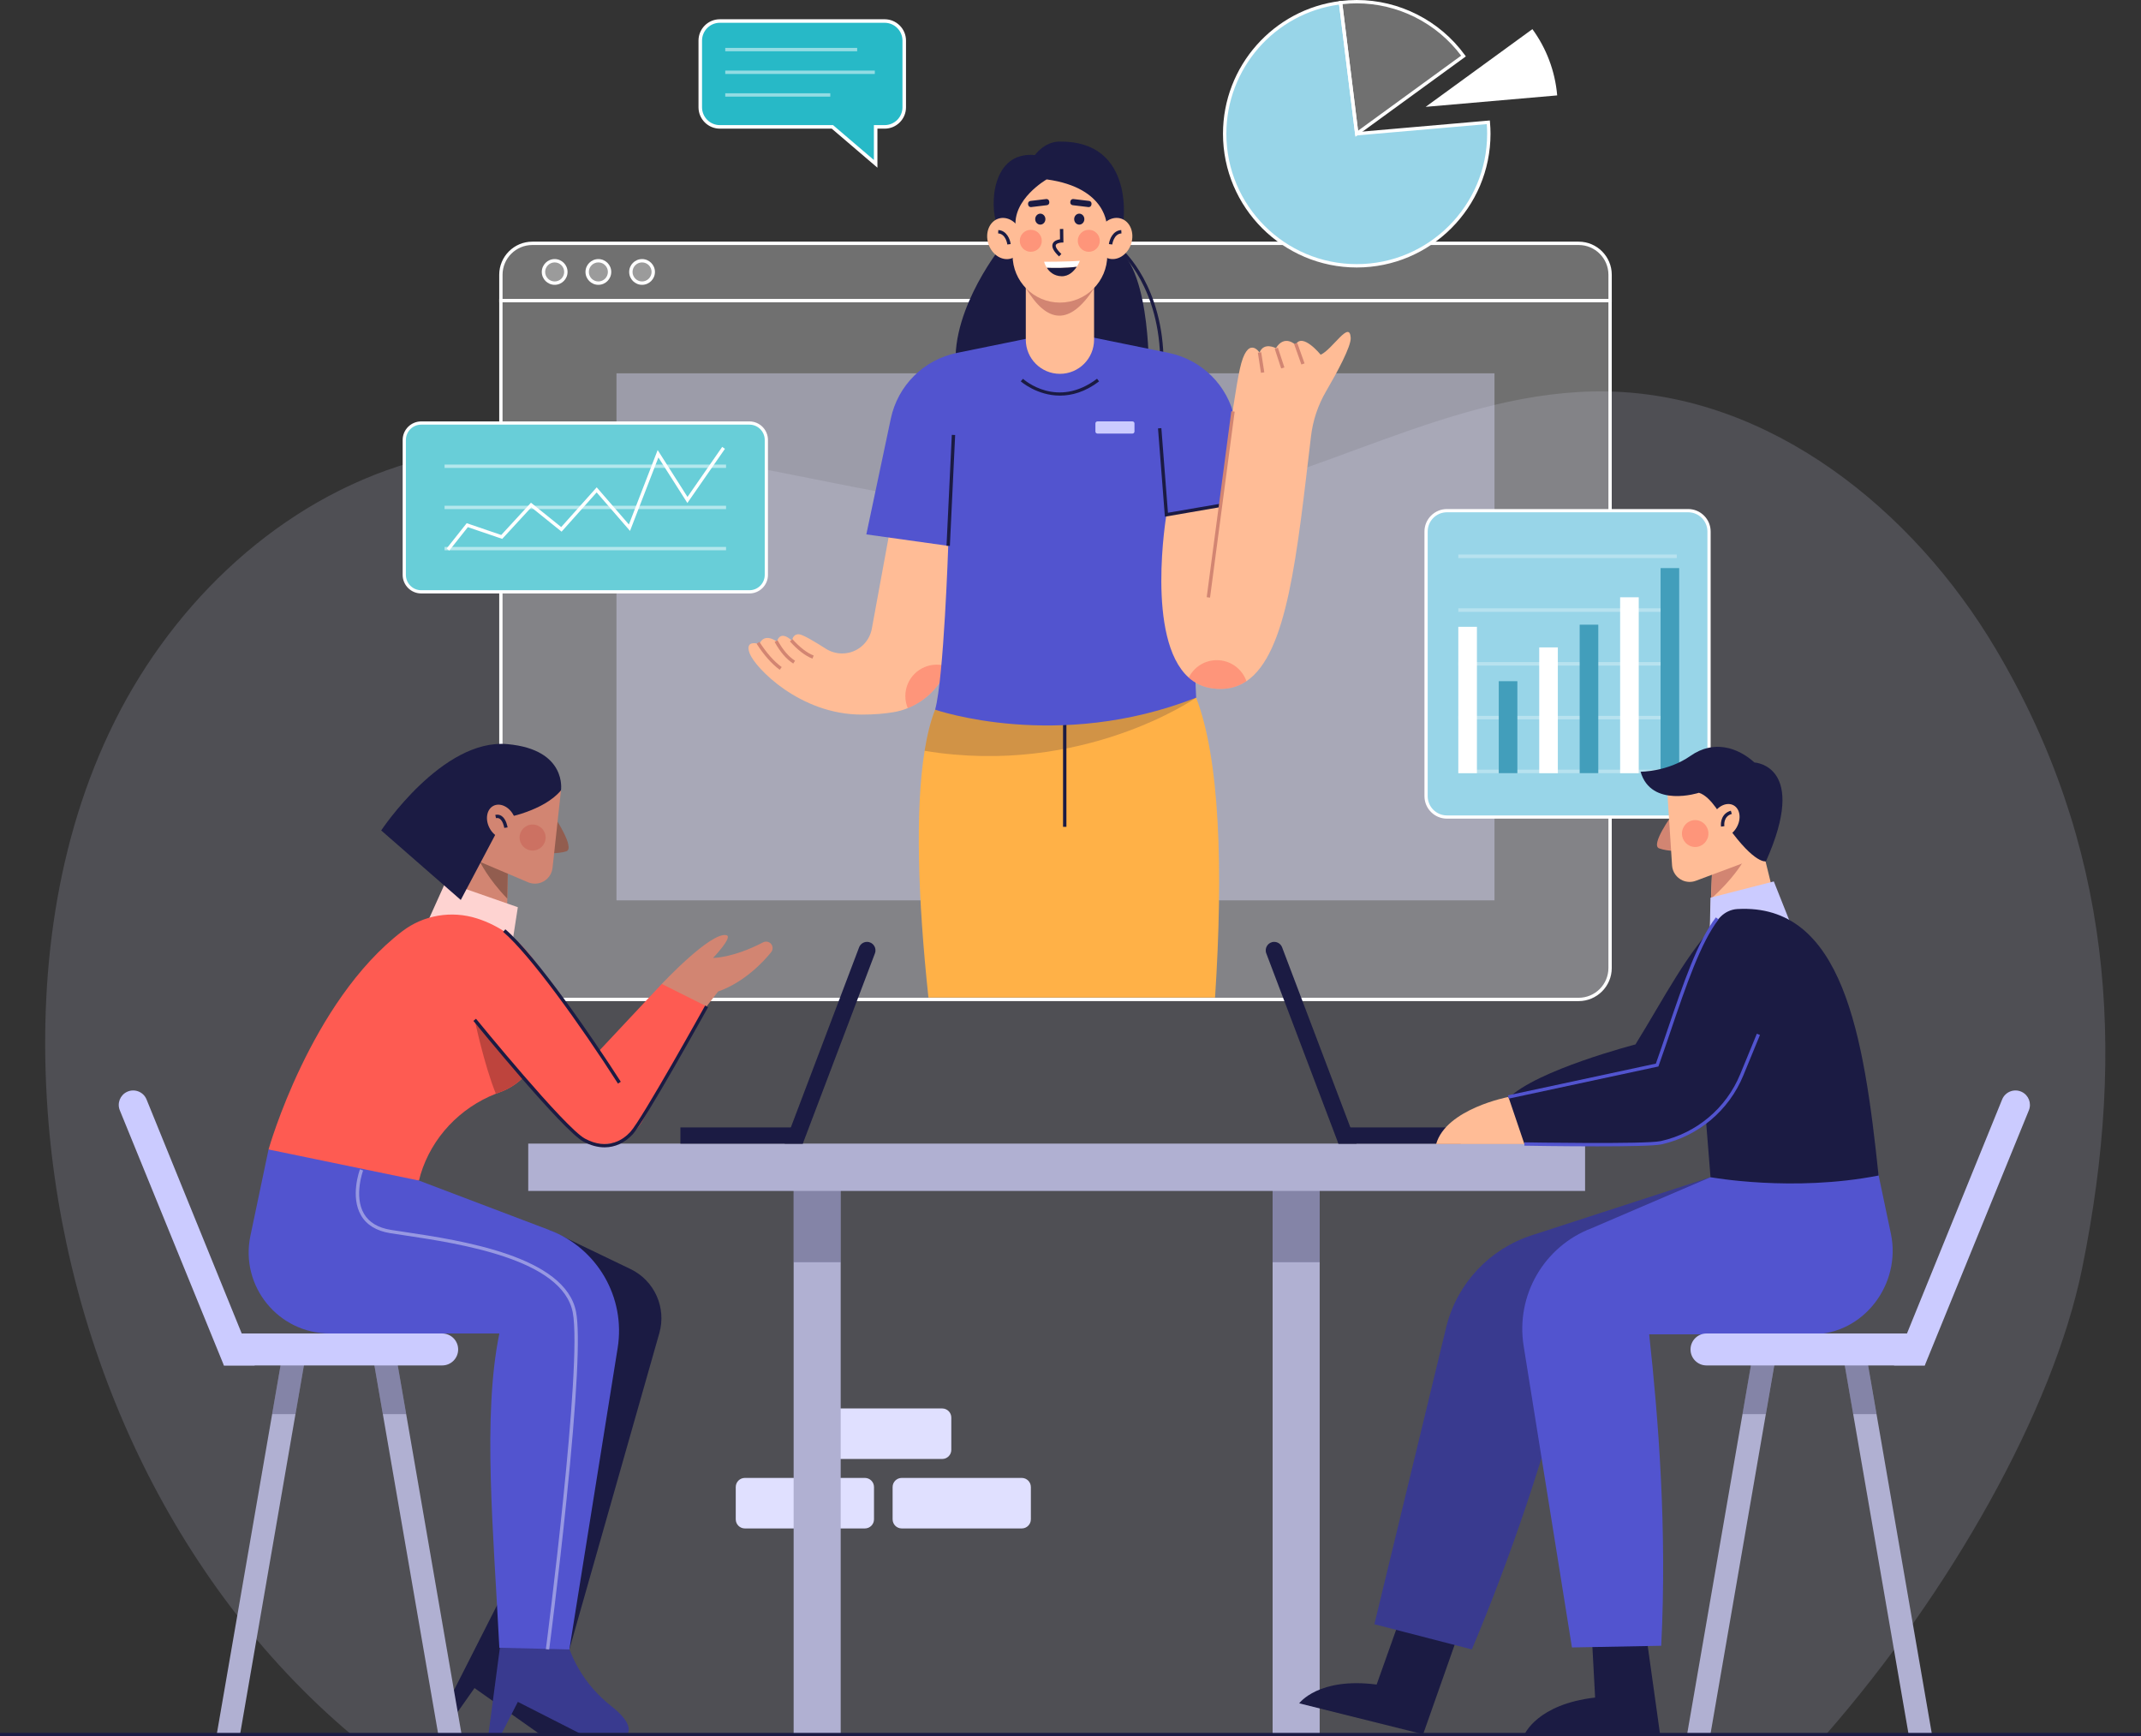 <svg width="513" height="416" viewBox="0 0 513 416" fill="none" xmlns="http://www.w3.org/2000/svg">
<rect x="0" y="0" width="513" height="416" fill="#333333" stroke="none"/>
<g clip-path="url(#clip0_417_8159)">
<g opacity="0.4">
<path opacity="0.4" d="M498.906 303.865C509.692 250.925 505.797 201.999 478.16 155.424C458.47 122.24 424.267 94.522 385.145 93.79C348.243 93.101 315.026 115.791 278.568 121.528C218.593 130.966 156.605 93.865 98.356 110.824C67.185 119.901 41.838 144.054 27.522 172.744C13.206 201.435 9.153 234.275 11.405 266.116C15.409 322.709 40.801 378.986 84.179 415.601H437.508C467.187 381.617 491.929 338.109 498.906 303.865Z" fill="#E0E0FF"/>
</g>
<path d="M178.478 354.105H207.23C208.438 354.105 209.418 355.085 209.418 356.293V364.023C209.418 365.231 208.438 366.211 207.23 366.211H178.478C177.27 366.211 176.291 365.231 176.291 364.023V356.293C176.291 355.085 177.27 354.105 178.478 354.105Z" fill="#E0E0FF"/>
<path d="M216.064 354.105H244.816C246.024 354.105 247.004 355.085 247.004 356.293V364.023C247.004 365.231 246.024 366.211 244.816 366.211H216.064C214.856 366.211 213.877 365.231 213.877 364.023V356.293C213.877 355.085 214.856 354.105 216.064 354.105Z" fill="#E0E0FF"/>
<path d="M197.002 337.462H225.754C226.962 337.462 227.941 338.441 227.941 339.649V347.38C227.941 348.588 226.962 349.567 225.754 349.567H197.002C195.794 349.567 194.814 348.588 194.814 347.38V339.649C194.814 338.441 195.794 337.462 197.002 337.462Z" fill="#E0E0FF"/>
<path opacity="0.3" d="M385.792 65.834C385.792 61.675 382.419 58.303 378.26 58.303H127.549C123.391 58.303 120.018 61.675 120.018 65.834V72.009H385.792V65.834Z" fill="white"/>
<path d="M386.188 72.405H119.617V65.831C119.617 61.46 123.174 57.9 127.549 57.9H378.259C382.631 57.9 386.191 61.457 386.191 65.831V72.405H386.188ZM120.413 71.61H385.392V65.834C385.392 61.901 382.193 58.703 378.259 58.703H127.549C123.615 58.703 120.416 61.901 120.416 65.834V71.61H120.413Z" fill="white"/>
<path opacity="0.3" d="M120.018 72.009V231.933C120.018 236.092 123.391 239.464 127.549 239.464H378.26C382.419 239.464 385.792 236.092 385.792 231.933V72.009H120.018Z" fill="white"/>
<path d="M378.259 239.861H127.549C123.177 239.861 119.617 236.304 119.617 231.93V71.61H386.188V231.93C386.188 236.301 382.631 239.861 378.256 239.861H378.259ZM120.413 72.405V231.93C120.413 235.863 123.612 239.062 127.545 239.062H378.256C382.19 239.062 385.389 235.863 385.389 231.93V72.405H120.413Z" fill="white"/>
<path opacity="0.3" d="M133.141 67.834C134.617 67.701 135.706 66.397 135.573 64.921C135.44 63.445 134.135 62.356 132.659 62.489C131.183 62.622 130.094 63.926 130.227 65.402C130.36 66.878 131.665 67.967 133.141 67.834Z" fill="white"/>
<path d="M132.903 68.243C131.202 68.243 129.816 66.858 129.816 65.158C129.816 63.457 131.202 62.072 132.903 62.072C134.604 62.072 135.989 63.457 135.989 65.158C135.989 66.858 134.604 68.243 132.903 68.243ZM132.903 62.874C131.643 62.874 130.622 63.898 130.622 65.154C130.622 66.411 131.646 67.435 132.903 67.435C134.159 67.435 135.183 66.411 135.183 65.154C135.183 63.898 134.159 62.874 132.903 62.874Z" fill="white"/>
<path opacity="0.3" d="M143.611 67.835C145.088 67.702 146.176 66.397 146.043 64.921C145.91 63.446 144.606 62.357 143.13 62.49C141.654 62.623 140.565 63.927 140.698 65.403C140.831 66.879 142.135 67.968 143.611 67.835Z" fill="white"/>
<path d="M143.373 68.243C141.672 68.243 140.287 66.858 140.287 65.158C140.287 63.457 141.672 62.072 143.373 62.072C145.074 62.072 146.46 63.457 146.46 65.158C146.46 66.858 145.074 68.243 143.373 68.243ZM143.373 62.874C142.114 62.874 141.092 63.898 141.092 65.154C141.092 66.411 142.117 67.435 143.373 67.435C144.63 67.435 145.654 66.411 145.654 65.154C145.654 63.898 144.63 62.874 143.373 62.874Z" fill="white"/>
<path opacity="0.3" d="M154.08 67.832C155.556 67.699 156.645 66.395 156.512 64.919C156.379 63.443 155.075 62.355 153.598 62.487C152.122 62.621 151.034 63.925 151.167 65.401C151.3 66.877 152.604 67.965 154.08 67.832Z" fill="white"/>
<path d="M153.842 68.243C152.141 68.243 150.756 66.858 150.756 65.158C150.756 63.457 152.141 62.072 153.842 62.072C155.543 62.072 156.928 63.457 156.928 65.158C156.928 66.858 155.543 68.243 153.842 68.243ZM153.842 62.874C152.582 62.874 151.561 63.898 151.561 65.154C151.561 66.411 152.586 67.435 153.842 67.435C155.098 67.435 156.123 66.411 156.123 65.154C156.123 63.898 155.098 62.874 153.842 62.874Z" fill="white"/>
<path opacity="0.4" d="M358.089 89.445H147.715V215.721H358.089V89.445Z" fill="#E0E0FF"/>
<path d="M291.143 239.004H222.461C219.922 215.29 219.271 194.03 221.542 179.895C222.161 176.046 222.992 172.728 224.062 170.032L252.981 164.144L286.604 167.156C292.258 181.78 293.144 208.074 291.137 239.004H291.143Z" fill="#FFB147"/>
<path d="M255.52 170.725H254.715V198.105H255.52V170.725Z" fill="#1B1B43"/>
<path opacity="0.2" d="M286.608 167.156C286.608 167.156 259.531 186.144 221.543 179.895C222.161 176.046 222.993 172.728 224.062 170.032L252.982 164.144L286.605 167.156H286.608Z" fill="#1B1B43"/>
<path d="M239.352 59.836C239.352 59.836 226.308 76.467 229.449 90.598L275.269 88.685C275.269 88.685 275.662 61.012 265.652 58.657L239.352 59.836Z" fill="#1B1B43"/>
<path d="M278.808 87.039H278.003C278.003 68.91 268.573 60.584 268.477 60.5L269.002 59.891C269.098 59.975 278.805 68.546 278.805 87.039H278.808Z" fill="#1B1B43"/>
<path d="M228.195 154.319C228.14 156.213 227.767 158.033 227.132 159.737C225.473 164.231 221.994 167.877 217.506 169.668C216.427 170.113 215.283 170.435 214.091 170.635C211.933 171.005 209.42 171.214 206.466 171.214C191.647 171.214 180.887 159.96 179.615 156.529C178.342 153.089 181.931 154.313 181.931 154.313C183.239 151.395 186.154 153.746 186.154 153.746C187.034 150.702 189.788 153.546 189.788 153.546C189.788 153.546 189.885 151.878 191.454 151.974C192.42 152.039 195.584 153.965 197.871 155.431C199.047 156.181 200.4 156.568 201.769 156.568C202.317 156.568 202.864 156.51 203.402 156.384C206.215 155.74 208.373 153.476 208.895 150.641L213.331 126.466H223.833L227.2 130.782C228.521 136.107 228.44 147.011 228.189 154.323L228.195 154.319Z" fill="#FFBC96"/>
<path opacity="0.4" d="M227.132 159.741C225.472 164.234 221.993 167.88 217.506 169.671C217.135 168.776 216.926 167.793 216.926 166.763C216.926 162.617 220.292 159.251 224.448 159.251C225.392 159.251 226.294 159.428 227.132 159.741Z" fill="#FE5B52"/>
<path d="M250.89 80.152L229.293 84.552C221.352 86.169 215.131 92.347 213.453 100.275L207.58 128.038L227.209 130.786L250.893 80.152H250.89Z" fill="#5254CF"/>
<path d="M258.412 80.152L280.009 84.552C287.95 86.169 294.171 92.347 295.849 100.275L298.517 119.992L279.478 123.329L258.412 80.152Z" fill="#5254CF"/>
<path d="M227.205 130.782C227.205 130.782 226.158 162.443 224.064 170.032C224.064 170.032 253.374 180.237 286.61 167.152L283.994 108.801L258.412 80.149H250.89L225.376 113.25L227.209 130.782H227.205Z" fill="#5254CF"/>
<path d="M323.639 80.935C323.758 83.006 320.353 89.268 317.737 93.755C315.811 97.047 314.58 100.713 314.129 104.504C310.756 132.85 308.523 156.568 298.659 163.21C296.372 164.746 293.682 165.374 290.477 164.933C288.215 164.621 286.353 163.709 284.832 162.347C274.443 153.102 279.485 123.322 279.485 123.322L292.371 121.1C292.371 121.1 295.254 96.764 297.081 88.389C298.917 80.023 301.794 84.469 301.794 84.469C302.841 81.853 305.714 83.422 305.714 83.422C307.808 80.023 310.424 82.632 310.424 82.632C311.993 79.498 316.448 84.99 316.448 84.99C319.322 83.679 323.381 76.583 323.639 80.932V80.935Z" fill="#FFBC96"/>
<path d="M228.06 104.193L226.793 130.757L227.597 130.795L228.864 104.231L228.06 104.193Z" fill="#1B1B43"/>
<path d="M279.115 123.799L277.469 102.639L278.271 102.578L279.849 122.855L292.301 120.707L292.439 121.499L279.115 123.799Z" fill="#1B1B43"/>
<path d="M295.035 98.524L289.137 143.083L289.935 143.189L295.834 98.629L295.035 98.524Z" fill="#D28572"/>
<path opacity="0.4" d="M298.657 163.21C296.37 164.746 293.68 165.374 290.474 164.933C288.213 164.621 286.351 163.709 284.83 162.347C286.061 159.873 288.615 158.175 291.563 158.175C294.839 158.175 297.636 160.275 298.657 163.207V163.21Z" fill="#FE5B52"/>
<path d="M302.188 84.384L301.393 84.507L302.138 89.327L302.934 89.204L302.188 84.384Z" fill="#D28572"/>
<path d="M306.195 83.312L305.43 83.563L306.98 88.282L307.746 88.031L306.195 83.312Z" fill="#D28572"/>
<path d="M310.829 82.146L310.07 82.416L311.821 87.335L312.58 87.065L310.829 82.146Z" fill="#D28572"/>
<path d="M271.344 100.964H262.955C262.687 100.964 262.469 101.182 262.469 101.451V103.396C262.469 103.665 262.687 103.882 262.955 103.882H271.344C271.613 103.882 271.83 103.665 271.83 103.396V101.451C271.83 101.182 271.613 100.964 271.344 100.964Z" fill="#CBCBFF"/>
<path d="M253.993 94.789C248.465 94.789 244.635 91.417 244.58 91.365L245.118 90.766C245.45 91.062 253.317 97.965 262.862 90.743L263.349 91.384C259.979 93.936 256.77 94.786 253.997 94.786L253.993 94.789Z" fill="#1B1B43"/>
<path d="M194.669 157.811C192.955 157.144 191.09 155.714 189.279 153.678L189.882 153.144C191.608 155.086 193.364 156.442 194.962 157.064L194.669 157.814V157.811Z" fill="#D28572"/>
<path d="M190.069 158.984C188.422 157.943 186.96 156.249 185.604 153.807L186.309 153.417C187.601 155.74 188.97 157.341 190.5 158.307L190.069 158.987V158.984Z" fill="#D28572"/>
<path d="M186.824 160.478C184.858 159.016 183.045 156.97 181.289 154.232L181.966 153.798C183.67 156.455 185.416 158.43 187.304 159.831L186.824 160.478Z" fill="#D28572"/>
<path d="M245.792 67.59H262.148V81.392C262.148 85.905 258.485 89.571 253.968 89.571C249.455 89.571 245.789 85.908 245.789 81.392V67.59H245.792Z" fill="#FFBC96"/>
<path d="M245.789 68.987C250.847 77.485 256.272 78.181 262.164 69.055L245.789 68.987Z" fill="#D28572"/>
<path d="M242.626 42.017H265.315V61.154C265.315 67.416 260.232 72.499 253.969 72.499C247.707 72.499 242.623 67.416 242.623 61.154V42.017H242.626Z" fill="#FFBC96"/>
<path d="M253.756 61.441C252.429 60.187 251.929 59.199 252.232 58.413C252.519 57.659 253.443 57.42 253.988 57.343L253.959 54.869L254.764 54.86L254.803 58.103L254.407 58.113C254.014 58.126 253.147 58.284 252.986 58.699C252.909 58.899 252.889 59.505 254.313 60.851L253.759 61.437L253.756 61.441Z" fill="#1B1B43"/>
<path d="M258.002 63.908C258.501 63.148 258.743 62.487 258.743 62.487C255.995 62.716 250.174 62.716 250.174 62.716C250.174 62.716 250.341 63.396 250.825 64.149C252.564 64.22 255.415 64.252 258.002 63.908Z" fill="white"/>
<path d="M250.824 64.153C251.417 65.08 252.49 66.127 254.326 66.185C256.101 66.243 257.306 64.977 258.002 63.911C255.415 64.259 252.564 64.224 250.824 64.153Z" fill="#1B1B43"/>
<path d="M265.185 54.057C265.194 54.492 265.587 45 250.788 42.983C250.788 42.983 242.431 47.763 243.388 54.66L238.849 53.803C237.096 49.023 237.699 36.238 247.969 37.146C247.969 37.146 250.182 33.983 253.806 33.925C272.23 33.623 269.321 54.051 268.877 54.637L265.182 54.057H265.185Z" fill="#1B1B43"/>
<path d="M271.024 58.443C271.891 55.814 270.827 53.1 268.647 52.382C266.467 51.663 263.997 53.211 263.13 55.84C262.263 58.469 263.328 61.183 265.507 61.902C267.687 62.62 270.157 61.072 271.024 58.443Z" fill="#FFBC96"/>
<path d="M266.5 58.58L265.701 58.48C265.84 57.369 266.639 55.24 268.662 55.12L268.71 55.926C266.842 56.035 266.507 58.557 266.503 58.583L266.5 58.58Z" fill="#1B1B43"/>
<path d="M236.833 58.451C237.7 61.08 240.171 62.629 242.351 61.911C244.532 61.192 245.596 58.477 244.729 55.849C243.862 53.22 241.391 51.671 239.211 52.389C237.03 53.107 235.966 55.823 236.833 58.451Z" fill="#FFBC96"/>
<path d="M241.365 58.58C241.352 58.477 241.017 56.032 239.158 55.923L239.207 55.117C241.23 55.236 242.029 57.369 242.167 58.477L241.368 58.577L241.365 58.58Z" fill="#1B1B43"/>
<path d="M259.821 52.505C259.821 53.23 259.273 53.819 258.6 53.819C257.927 53.819 257.379 53.23 257.379 52.505C257.379 51.78 257.927 51.191 258.6 51.191C259.273 51.191 259.821 51.78 259.821 52.505Z" fill="#1B1B43"/>
<path d="M260.969 48.142L257.195 47.688C256.838 47.645 256.514 47.9 256.471 48.256L256.449 48.438C256.406 48.795 256.661 49.119 257.018 49.162L260.792 49.616C261.149 49.659 261.473 49.405 261.515 49.048L261.537 48.866C261.58 48.509 261.326 48.185 260.969 48.142Z" fill="#1B1B43"/>
<path d="M248.043 52.505C248.043 53.23 248.591 53.819 249.264 53.819C249.937 53.819 250.485 53.23 250.485 52.505C250.485 51.78 249.937 51.191 249.264 51.191C248.591 51.191 248.043 51.78 248.043 52.505Z" fill="#1B1B43"/>
<path d="M247.078 49.617L250.852 49.163C251.209 49.12 251.463 48.796 251.42 48.439L251.398 48.257C251.355 47.9 251.031 47.646 250.675 47.689L246.9 48.143C246.544 48.186 246.289 48.51 246.332 48.867L246.354 49.049C246.397 49.406 246.721 49.66 247.078 49.617Z" fill="#1B1B43"/>
<path opacity="0.4" d="M260.881 60.332C262.337 60.332 263.516 59.153 263.516 57.697C263.516 56.242 262.337 55.062 260.881 55.062C259.426 55.062 258.246 56.242 258.246 57.697C258.246 59.153 259.426 60.332 260.881 60.332Z" fill="#FE5B52"/>
<path opacity="0.4" d="M246.985 60.332C248.44 60.332 249.62 59.153 249.62 57.697C249.62 56.242 248.44 55.062 246.985 55.062C245.529 55.062 244.35 56.242 244.35 57.697C244.35 59.153 245.529 60.332 246.985 60.332Z" fill="#FE5B52"/>
<path d="M179.567 101.354H100.923C98.683 101.354 96.867 103.169 96.867 105.409V137.743C96.867 139.983 98.683 141.799 100.923 141.799H179.567C181.807 141.799 183.622 139.983 183.622 137.743V105.409C183.622 103.169 181.807 101.354 179.567 101.354Z" fill="#68CED8"/>
<path d="M179.566 142.188H100.923C98.475 142.188 96.481 140.195 96.481 137.746V105.412C96.481 102.964 98.475 100.97 100.923 100.97H179.566C182.015 100.97 184.009 102.964 184.009 105.412V137.746C184.009 140.195 182.015 142.188 179.566 142.188ZM100.923 101.744C98.9 101.744 97.254 103.39 97.254 105.412V137.746C97.254 139.769 98.9 141.415 100.923 141.415H179.566C181.59 141.415 183.236 139.769 183.236 137.746V105.412C183.236 103.39 181.59 101.744 179.566 101.744H100.923Z" fill="white"/>
<path opacity="0.5" d="M173.968 111.31H106.52V112.116H173.968V111.31Z" fill="white"/>
<path opacity="0.5" d="M173.968 121.174H106.52V121.979H173.968V121.174Z" fill="white"/>
<path opacity="0.5" d="M173.968 131.04H106.52V131.845H173.968V131.04Z" fill="white"/>
<path d="M107.647 131.916L107.016 131.417L111.825 125.355L120.101 128.18L127.224 120.446L134.469 126.282L142.974 116.764L150.69 125.664L157.58 107.828L164.729 119.06L173.041 107.078L173.704 107.535L164.7 120.516L157.758 109.606L150.957 127.204L142.964 117.981L134.56 127.387L127.305 121.547L120.337 129.114L112.102 126.302L107.647 131.916Z" fill="white"/>
<path d="M325.084 32.044L321.202 0.647C305.559 2.564 293.439 15.884 293.439 32.044C293.439 49.519 307.608 63.686 325.084 63.686C342.561 63.686 356.729 49.519 356.729 32.044C356.729 31.12 356.681 30.205 356.604 29.3L325.084 32.044Z" fill="#98D5E8"/>
<path d="M325.085 64.088C307.415 64.088 293.037 49.712 293.037 32.044C293.037 15.88 305.124 2.21 321.154 0.248L321.554 0.2L325.439 31.609L356.974 28.865L357.01 29.267C357.097 30.266 357.139 31.174 357.139 32.044C357.139 49.712 342.761 64.088 325.091 64.088H325.085ZM320.855 1.098C305.427 3.189 293.846 16.422 293.846 32.044C293.846 49.271 307.863 63.283 325.088 63.283C342.313 63.283 356.33 49.268 356.33 32.044C356.33 31.313 356.301 30.556 356.237 29.738L324.734 32.479L320.855 1.098Z" fill="white"/>
<path d="M341.596 25.602L373.115 22.857C372.606 16.953 370.48 11.512 367.175 6.98L341.596 25.602Z" fill="white"/>
<path opacity="0.3" d="M350.668 13.426C344.914 5.534 335.601 0.403 325.089 0.403C323.775 0.403 322.48 0.493 321.207 0.647L325.089 32.044L350.668 13.423V13.426Z" fill="white"/>
<path d="M324.77 32.772L320.756 0.296L321.155 0.248C322.521 0.081 323.807 0 325.086 0C335.285 0 344.969 4.928 350.99 13.187L351.228 13.513L324.77 32.772ZM321.651 1.002L325.401 31.316L350.101 13.336C344.215 5.479 334.895 0.802 325.086 0.802C323.964 0.802 322.837 0.866 321.651 0.999V1.002Z" fill="white"/>
<path d="M404.502 122.353H346.692C343.932 122.353 341.695 124.589 341.695 127.349V190.764C341.695 193.523 343.932 195.76 346.692 195.76H404.502C407.261 195.76 409.498 193.523 409.498 190.764V127.349C409.498 124.589 407.261 122.353 404.502 122.353Z" fill="#98D5E8"/>
<path d="M404.502 196.146H346.696C343.729 196.146 341.312 193.73 341.312 190.764V127.349C341.312 124.382 343.729 121.966 346.696 121.966H404.502C407.469 121.966 409.886 124.382 409.886 127.349V190.764C409.886 193.73 407.469 196.146 404.502 196.146ZM346.696 122.739C344.154 122.739 342.086 124.807 342.086 127.349V190.764C342.086 193.305 344.154 195.373 346.696 195.373H404.502C407.044 195.373 409.112 193.305 409.112 190.764V127.349C409.112 124.807 407.044 122.739 404.502 122.739H346.696Z" fill="white"/>
<g opacity="0.3">
<path d="M401.773 132.863H349.424V133.71H401.773V132.863Z" fill="white"/>
<path d="M401.773 145.748H349.424V146.595H401.773V145.748Z" fill="white"/>
<path d="M401.773 158.633H349.424V159.48H401.773V158.633Z" fill="white"/>
<path d="M401.773 171.517H349.424V172.364H401.773V171.517Z" fill="white"/>
<path d="M401.773 184.402H349.424V185.249H401.773V184.402Z" fill="white"/>
</g>
<path d="M353.882 150.18H349.424V185.249H353.882V150.18Z" fill="white"/>
<path d="M363.576 163.213H359.117V185.252H363.576V163.213Z" fill="#429EBB"/>
<path d="M373.269 155.115H368.811V185.249H373.269V155.115Z" fill="white"/>
<path d="M382.962 149.674H378.504V185.249H382.962V149.674Z" fill="#429EBB"/>
<path d="M392.656 143.107H388.197V185.249H392.656V143.107Z" fill="white"/>
<path d="M402.349 136.113H397.891V185.249H402.349V136.113Z" fill="#429EBB"/>
<path d="M211.969 5.035H172.483C169.889 5.035 167.789 7.135 167.789 9.728V25.711C167.789 28.304 169.889 30.405 172.483 30.405H199.447L209.814 39.263V30.405H211.966C214.559 30.405 216.659 28.304 216.659 25.711V9.728C216.659 7.135 214.559 5.035 211.966 5.035H211.969Z" fill="#27B9C7"/>
<path d="M210.239 40.178L199.292 30.823H172.483C169.661 30.823 167.367 28.53 167.367 25.708V9.728C167.367 6.906 169.661 4.613 172.483 4.613H211.969C214.791 4.613 217.085 6.906 217.085 9.728V25.711C217.085 28.533 214.791 30.826 211.969 30.826H210.239V40.181V40.178ZM172.483 5.457C170.128 5.457 168.214 7.373 168.214 9.725V25.708C168.214 28.063 170.131 29.976 172.483 29.976H199.605L209.392 38.338V29.976H211.969C214.324 29.976 216.238 28.06 216.238 25.708V9.728C216.238 7.373 214.321 5.46 211.969 5.46H172.483V5.457Z" fill="white"/>
<g opacity="0.5">
<path d="M205.385 11.477H173.775V12.282H205.385V11.477Z" fill="white"/>
<path d="M209.615 16.914H173.775V17.72H209.615V16.914Z" fill="white"/>
<path d="M198.942 22.348H173.775V23.154H198.942V22.348Z" fill="white"/>
</g>
<path d="M201.437 278.669H190.162V415.568H201.437V278.669Z" fill="#B0B0D2"/>
<path d="M316.205 278.669H304.93V415.568H316.205V278.669Z" fill="#B0B0D2"/>
<path opacity="0.3" d="M201.437 278.295H190.162V302.425H201.437V278.295Z" fill="#1B1B43"/>
<path opacity="0.3" d="M316.205 278.295H304.93V302.425H316.205V278.295Z" fill="#1B1B43"/>
<path d="M379.8 274.002H126.57V285.347H379.8V274.002Z" fill="#B0B0D2"/>
<path d="M350.017 270.126H320.691V274.014H350.017V270.126Z" fill="#1B1B43"/>
<path d="M325.032 274.014H320.692L303.409 228.419C302.906 227.092 303.886 225.671 305.306 225.671C306.15 225.671 306.904 226.193 307.204 226.979L325.032 274.011V274.014Z" fill="#1B1B43"/>
<path d="M163.032 274.014H192.357V270.126H163.032V274.014Z" fill="#1B1B43"/>
<path d="M188.02 274.014H192.359L209.642 228.419C210.145 227.092 209.166 225.671 207.745 225.671C206.901 225.671 206.147 226.193 205.847 226.979L188.02 274.011V274.014Z" fill="#1B1B43"/>
<path d="M105.383 221.516L121.381 224.09L121.558 215.325L121.726 206.599L121.874 199.139L117.438 197.045L109.835 205.951L105.383 221.516Z" fill="#D28572"/>
<path d="M115.021 206.509C115.021 206.509 116.951 210.561 121.558 215.325L121.725 206.599L115.021 206.509Z" fill="#925D4F"/>
<path d="M132.808 195.721C132.995 195.824 137.872 203.297 135.682 203.974C133.488 204.65 130.721 204.389 130.721 204.389L132.808 195.721Z" fill="#925D4F"/>
<path d="M134.415 189.362L132.395 207.932C132.224 209.508 131.19 210.857 129.712 211.431C128.681 211.833 127.531 211.814 126.513 211.382L115.018 206.505L113.469 196.037L122.776 186.289L134.415 189.362Z" fill="#D28572"/>
<path d="M106.762 211.324L101.26 223.536L122.602 226.892L124.078 217.364L106.762 211.324Z" fill="#FED3D1"/>
<path d="M120.783 196.014C120.783 196.014 130.218 194.423 134.416 189.366C134.416 189.366 135.972 179.586 121.585 178.291C105.976 176.887 91.338 198.971 91.338 198.971L110.406 215.625L120.779 196.017L120.783 196.014Z" fill="#1B1B43"/>
<path d="M117.271 198.346C118.343 200.434 120.511 201.458 122.116 200.636C123.717 199.812 124.145 197.454 123.073 195.367C122 193.279 119.832 192.255 118.227 193.076C116.626 193.901 116.198 196.259 117.271 198.346Z" fill="#D28572"/>
<path d="M120.827 198.362C120.763 197.918 120.44 196.655 119.751 196.185C119.487 196.005 119.191 195.953 118.849 196.03L118.672 195.244C119.239 195.115 119.758 195.209 120.209 195.521C121.33 196.291 121.613 198.166 121.623 198.246L120.827 198.362Z" fill="#1B1B43"/>
<path opacity="0.3" d="M127.618 203.793C129.342 203.793 130.739 202.396 130.739 200.672C130.739 198.948 129.342 197.551 127.618 197.551C125.894 197.551 124.496 198.948 124.496 200.672C124.496 202.396 125.894 203.793 127.618 203.793Z" fill="#BE443D"/>
<path d="M129.563 250.922C128.313 255.554 125.063 259.523 120.446 261.433C120.173 261.545 119.899 261.648 119.618 261.755C119.345 261.851 119.08 261.955 118.813 262.054C110.205 265.437 103.463 272.523 100.773 281.397C100.618 281.913 100.489 282.402 100.386 282.863C100.386 282.863 82.468 285.479 64.344 275.416C64.344 275.416 74.33 239.989 96.375 223.136C101.472 219.239 108.166 218.111 114.287 220.054C116.97 220.907 119.473 222.173 121.729 223.79C123.974 225.417 125.974 227.388 127.63 229.662L128.027 230.21L129.976 244.431C130.282 246.648 130.121 248.854 129.563 250.928V250.922Z" fill="#FE5B52"/>
<path d="M129.562 250.922C128.312 255.554 125.062 259.523 120.445 261.433C120.172 261.545 119.898 261.649 119.618 261.755C119.344 261.851 119.08 261.955 118.812 262.054C116.026 255.219 113.738 244.348 113.738 244.348L127.166 246.129L129.566 250.928L129.562 250.922Z" fill="#BE443D"/>
<path d="M158.574 235.75C158.574 235.75 170.364 223.146 174.075 224.074C175.686 224.476 170.854 229.511 170.854 229.511C170.854 229.511 175.464 229.601 182.851 225.784C183.659 225.369 184.655 225.723 185.003 226.564C185.222 227.092 185.135 227.694 184.777 228.139C183.215 230.078 178.553 235.29 172.062 237.564L169.308 241.123L162.397 244.409L158.57 235.75H158.574Z" fill="#D28572"/>
<path d="M169.31 241.123L153.885 268.616C151.969 272.021 148.37 274.14 144.453 274.14C142.884 274.14 141.354 273.795 139.959 273.158C138.564 272.52 137.307 271.586 136.277 270.394L113.732 244.344L128.02 230.203L143.667 251.656L158.566 235.75L169.3 241.12L169.31 241.123Z" fill="#FE5B52"/>
<path d="M148.068 259.622C139.022 245.501 127.006 228.783 120.562 223.272L121.084 222.66C128.523 229.018 141.973 248.612 148.748 259.188L148.068 259.622Z" fill="#1B1B43"/>
<path d="M144.859 274.9C143.213 274.9 141.492 274.44 139.772 273.512C134.837 270.848 114.299 245.668 113.43 244.599L114.055 244.09C114.267 244.351 135.362 270.214 140.155 272.803C145.609 275.747 149.311 273.071 151.031 271.212C153.773 268.252 168.807 241.201 168.959 240.927L169.664 241.317C169.043 242.434 154.43 268.725 151.624 271.76C149.697 273.841 147.362 274.9 144.862 274.9H144.859Z" fill="#1B1B43"/>
<path d="M119.513 383.788L105.625 411.175L108.66 411.603L113.695 404.455L129.48 415.597L138.736 415.559C138.736 415.559 140.614 413.697 135.807 408.698C130.154 402.822 126.922 395.12 127.071 387.084L127.083 386.391L123.298 382.529L119.516 383.788H119.513Z" fill="#1B1B43"/>
<path d="M120.097 392.347L117.033 415.549H120.097L124.082 407.764L138.791 415.25H150.434C150.434 415.25 152.032 413.14 146.571 408.868C140.151 403.843 135.869 396.673 134.89 388.691L134.806 388.002L130.515 384.71L120.097 392.344V392.347Z" fill="#393A8F"/>
<path d="M136.426 395.198L157.982 319.404C159.721 313.293 156.806 306.819 151.081 304.065L131.668 294.73L130.512 384.713L136.426 395.198Z" fill="#1B1B43"/>
<path d="M64.345 275.412L60.002 296.083C57.467 308.152 66.677 319.5 79.015 319.5H119.648C115.583 339.362 118.224 366.684 119.648 394.795L136.426 395.198L148.001 322.944C149.937 310.858 143.117 299.072 131.671 294.73L100.387 282.86L64.345 275.412Z" fill="#5254CF"/>
<path opacity="0.4" d="M131.591 395.249L130.792 395.146C130.879 394.467 139.616 326.887 137.239 314.475C134.784 301.655 110.062 297.954 96.783 295.963C95.601 295.786 94.515 295.625 93.545 295.471C90.218 294.942 87.853 293.506 86.51 291.203C83.865 286.661 86.152 280.431 86.249 280.167L87.002 280.45C86.98 280.512 84.754 286.59 87.205 290.8C88.42 292.881 90.594 294.185 93.668 294.675C94.634 294.83 95.72 294.991 96.899 295.168C110.378 297.184 135.464 300.943 138.028 314.324C139.036 319.594 138.26 334.817 135.718 359.572C133.827 377.987 131.611 395.079 131.588 395.249H131.591Z" fill="white"/>
<path d="M73.573 322.77L70.796 338.828L57.498 415.678H51.908L65.207 338.828L67.984 322.77H73.573Z" fill="#B0B0D2"/>
<path d="M110.62 415.678H105.03L91.735 338.828L88.955 322.77H94.544L97.325 338.828L110.62 415.678Z" fill="#B0B0D2"/>
<path opacity="0.3" d="M73.573 322.77L70.796 338.828H65.207L67.984 322.77H73.573Z" fill="#1B1B43"/>
<path opacity="0.3" d="M97.325 338.828H91.735L88.955 322.77H94.544L97.325 338.828Z" fill="#1B1B43"/>
<path d="M105.953 327.151H53.648V319.501H105.953C108.066 319.501 109.777 321.214 109.777 323.327C109.777 325.44 108.063 327.154 105.953 327.154V327.151Z" fill="#CBCBFF"/>
<path d="M61.032 327.151H53.648L28.711 266.033C28.015 264.332 28.775 262.383 30.437 261.6C32.232 260.756 34.368 261.587 35.115 263.427L61.029 327.154L61.032 327.151Z" fill="#CBCBFF"/>
<path d="M400.76 195.193C400.57 195.289 395.396 202.498 397.545 203.268C399.694 204.035 402.455 203.896 402.455 203.896L400.757 195.193H400.76Z" fill="#D28572"/>
<path d="M426.887 222.019L409.658 224.058L409.977 215.325L410.299 206.631L410.576 199.2L415.434 197.257L423.034 206.373L426.887 222.019Z" fill="#FFBC96"/>
<path d="M417.465 206.76C417.465 206.76 415.168 210.732 409.979 215.325L410.304 206.631L417.469 206.76H417.465Z" fill="#D28572"/>
<path d="M399.439 188.808L400.638 207.349C400.741 208.921 401.707 210.306 403.151 210.944C404.159 211.389 405.299 211.421 406.33 211.034L417.966 206.689L419.964 196.352L411.14 186.264L399.439 188.811V188.808Z" fill="#FFBC96"/>
<path d="M412.906 196.343C412.906 196.343 410.049 190.796 407.072 189.949C407.072 189.949 395.616 193.682 393.094 184.898C393.094 184.898 399.55 184.959 405.081 181.087C410.612 177.215 416.385 179.074 420.38 182.688C420.38 182.688 433.434 183.332 423.141 206.364C423.141 206.364 420.554 207.22 413.966 198.021L412.903 196.346L412.906 196.343Z" fill="#1B1B43"/>
<path d="M416.115 198.24C414.958 200.269 412.768 201.197 411.225 200.318C409.682 199.438 409.369 197.08 410.529 195.051C411.689 193.022 413.876 192.094 415.419 192.973C416.962 193.853 417.275 196.211 416.115 198.24Z" fill="#FFBC96"/>
<path opacity="0.4" d="M406.18 202.936C407.93 202.936 409.35 201.494 409.35 199.715C409.35 197.936 407.93 196.494 406.18 196.494C404.429 196.494 403.01 197.936 403.01 199.715C403.01 201.494 404.429 202.936 406.18 202.936Z" fill="#FE5B52"/>
<path d="M412.374 198.063C412.216 197.019 412.506 194.877 414.725 194.242L414.948 195.015C412.844 195.615 413.157 197.847 413.173 197.94L412.377 198.059L412.374 198.063Z" fill="#1B1B43"/>
<path d="M409.658 224.058L409.851 215.08L425.022 211.189L429.451 222.328L409.658 224.058Z" fill="#CBCBFF"/>
<path d="M412.001 220.45C404.389 227.858 398.848 238.972 391.867 250.246C391.867 250.246 368.208 256.353 361.43 263.13L373.61 269.305L415.222 257.764L412.001 220.453V220.45Z" fill="#1B1B43"/>
<path d="M350.482 388.578L340.991 415.52L311.299 408.111C311.299 408.111 315.918 401.795 329.855 403.612L337.264 382.79L350.485 388.578H350.482Z" fill="#1B1B43"/>
<path d="M409.852 282.055L366.964 295.993C356.893 299.265 349.203 307.47 346.588 317.726L329.311 389.158L352.667 395.198C361.822 373.497 370.717 347.599 376.828 322.454L409.848 282.055H409.852Z" fill="#393A8F"/>
<path d="M394.283 390.62L397.772 415.584H365.289C365.289 415.584 368.243 408.337 382.202 406.726L381.397 391.693L394.283 390.62Z" fill="#1B1B43"/>
<path d="M448.731 274.939L453.074 295.609C455.609 307.679 446.55 319.7 434.215 319.7H395.154C397.348 339.768 399.465 366.211 398.041 394.322L376.65 394.724L365.075 322.47C363.139 310.385 369.959 298.598 381.405 294.256L409.851 282.055L448.731 274.939Z" fill="#5254CF"/>
<path d="M450.12 281.652C446.602 248.052 441.57 216.349 416.259 217.805C414.758 217.892 413.347 218.565 412.284 219.628C407.928 223.983 405.702 230.026 406.192 236.163L409.851 282.055C409.851 282.055 429.583 285.678 450.12 281.652Z" fill="#1B1B43"/>
<path d="M361.429 262.827C361.429 262.827 346.529 265.646 344.113 274.101H365.253L369.28 271.283L361.429 262.827Z" fill="#FFBC96"/>
<path d="M416.397 225.182L397.068 255.177L361.432 262.827L365.256 274.101L395.135 273.95C403.157 273.792 410.022 269.598 414.483 262.93L431.094 239.075L416.397 225.185V225.182Z" fill="#1B1B43"/>
<path d="M361.513 263.224L361.342 262.438L396.759 254.836C397.703 252.172 398.64 249.415 399.546 246.744C403.267 235.795 406.781 225.452 411.14 219.802L411.778 220.295C407.503 225.839 404.007 236.118 400.309 247.002C399.378 249.743 398.415 252.581 397.442 255.312L397.368 255.525L397.149 255.573L361.513 263.224Z" fill="#5254CF"/>
<path d="M382.787 274.662C374.498 274.662 365.894 274.517 365.246 274.504L365.259 273.699C365.549 273.705 394.346 274.192 397.883 273.406L397.993 273.383C406.536 271.483 413.627 265.501 416.964 257.384L420.956 247.675L421.7 247.981L417.708 257.69C414.271 266.049 406.968 272.207 398.167 274.169L398.06 274.192C396.408 274.559 389.707 274.662 382.787 274.662Z" fill="#5254CF"/>
<path d="M457.339 415.675H462.932L446.853 322.77H441.264L457.339 415.675Z" fill="#B0B0D2"/>
<path d="M409.806 415.675H404.217L420.292 322.77H425.885L409.806 415.675Z" fill="#B0B0D2"/>
<path opacity="0.3" d="M425.872 322.77L423.095 338.827H417.506L420.283 322.77H425.872Z" fill="#1B1B43"/>
<path opacity="0.3" d="M449.623 338.827H444.034L441.254 322.77H446.843L449.623 338.827Z" fill="#1B1B43"/>
<path d="M408.888 327.151H461.193V319.5H408.888C406.775 319.5 405.064 321.214 405.064 323.327C405.064 325.44 406.778 327.154 408.888 327.154V327.151Z" fill="#CBCBFF"/>
<path d="M453.809 327.151H461.192L486.13 266.032C486.826 264.332 486.066 262.383 484.403 261.6C482.609 260.756 480.473 261.587 479.726 263.427L453.812 327.154L453.809 327.151Z" fill="#CBCBFF"/>
<path d="M513 415.195H0V416H513V415.195Z" fill="#1B1B43"/>
</g>
<defs>
<clipPath id="clip0_417_8159">
<rect width="513" height="416" fill="white"/>
</clipPath>
</defs>
</svg>
